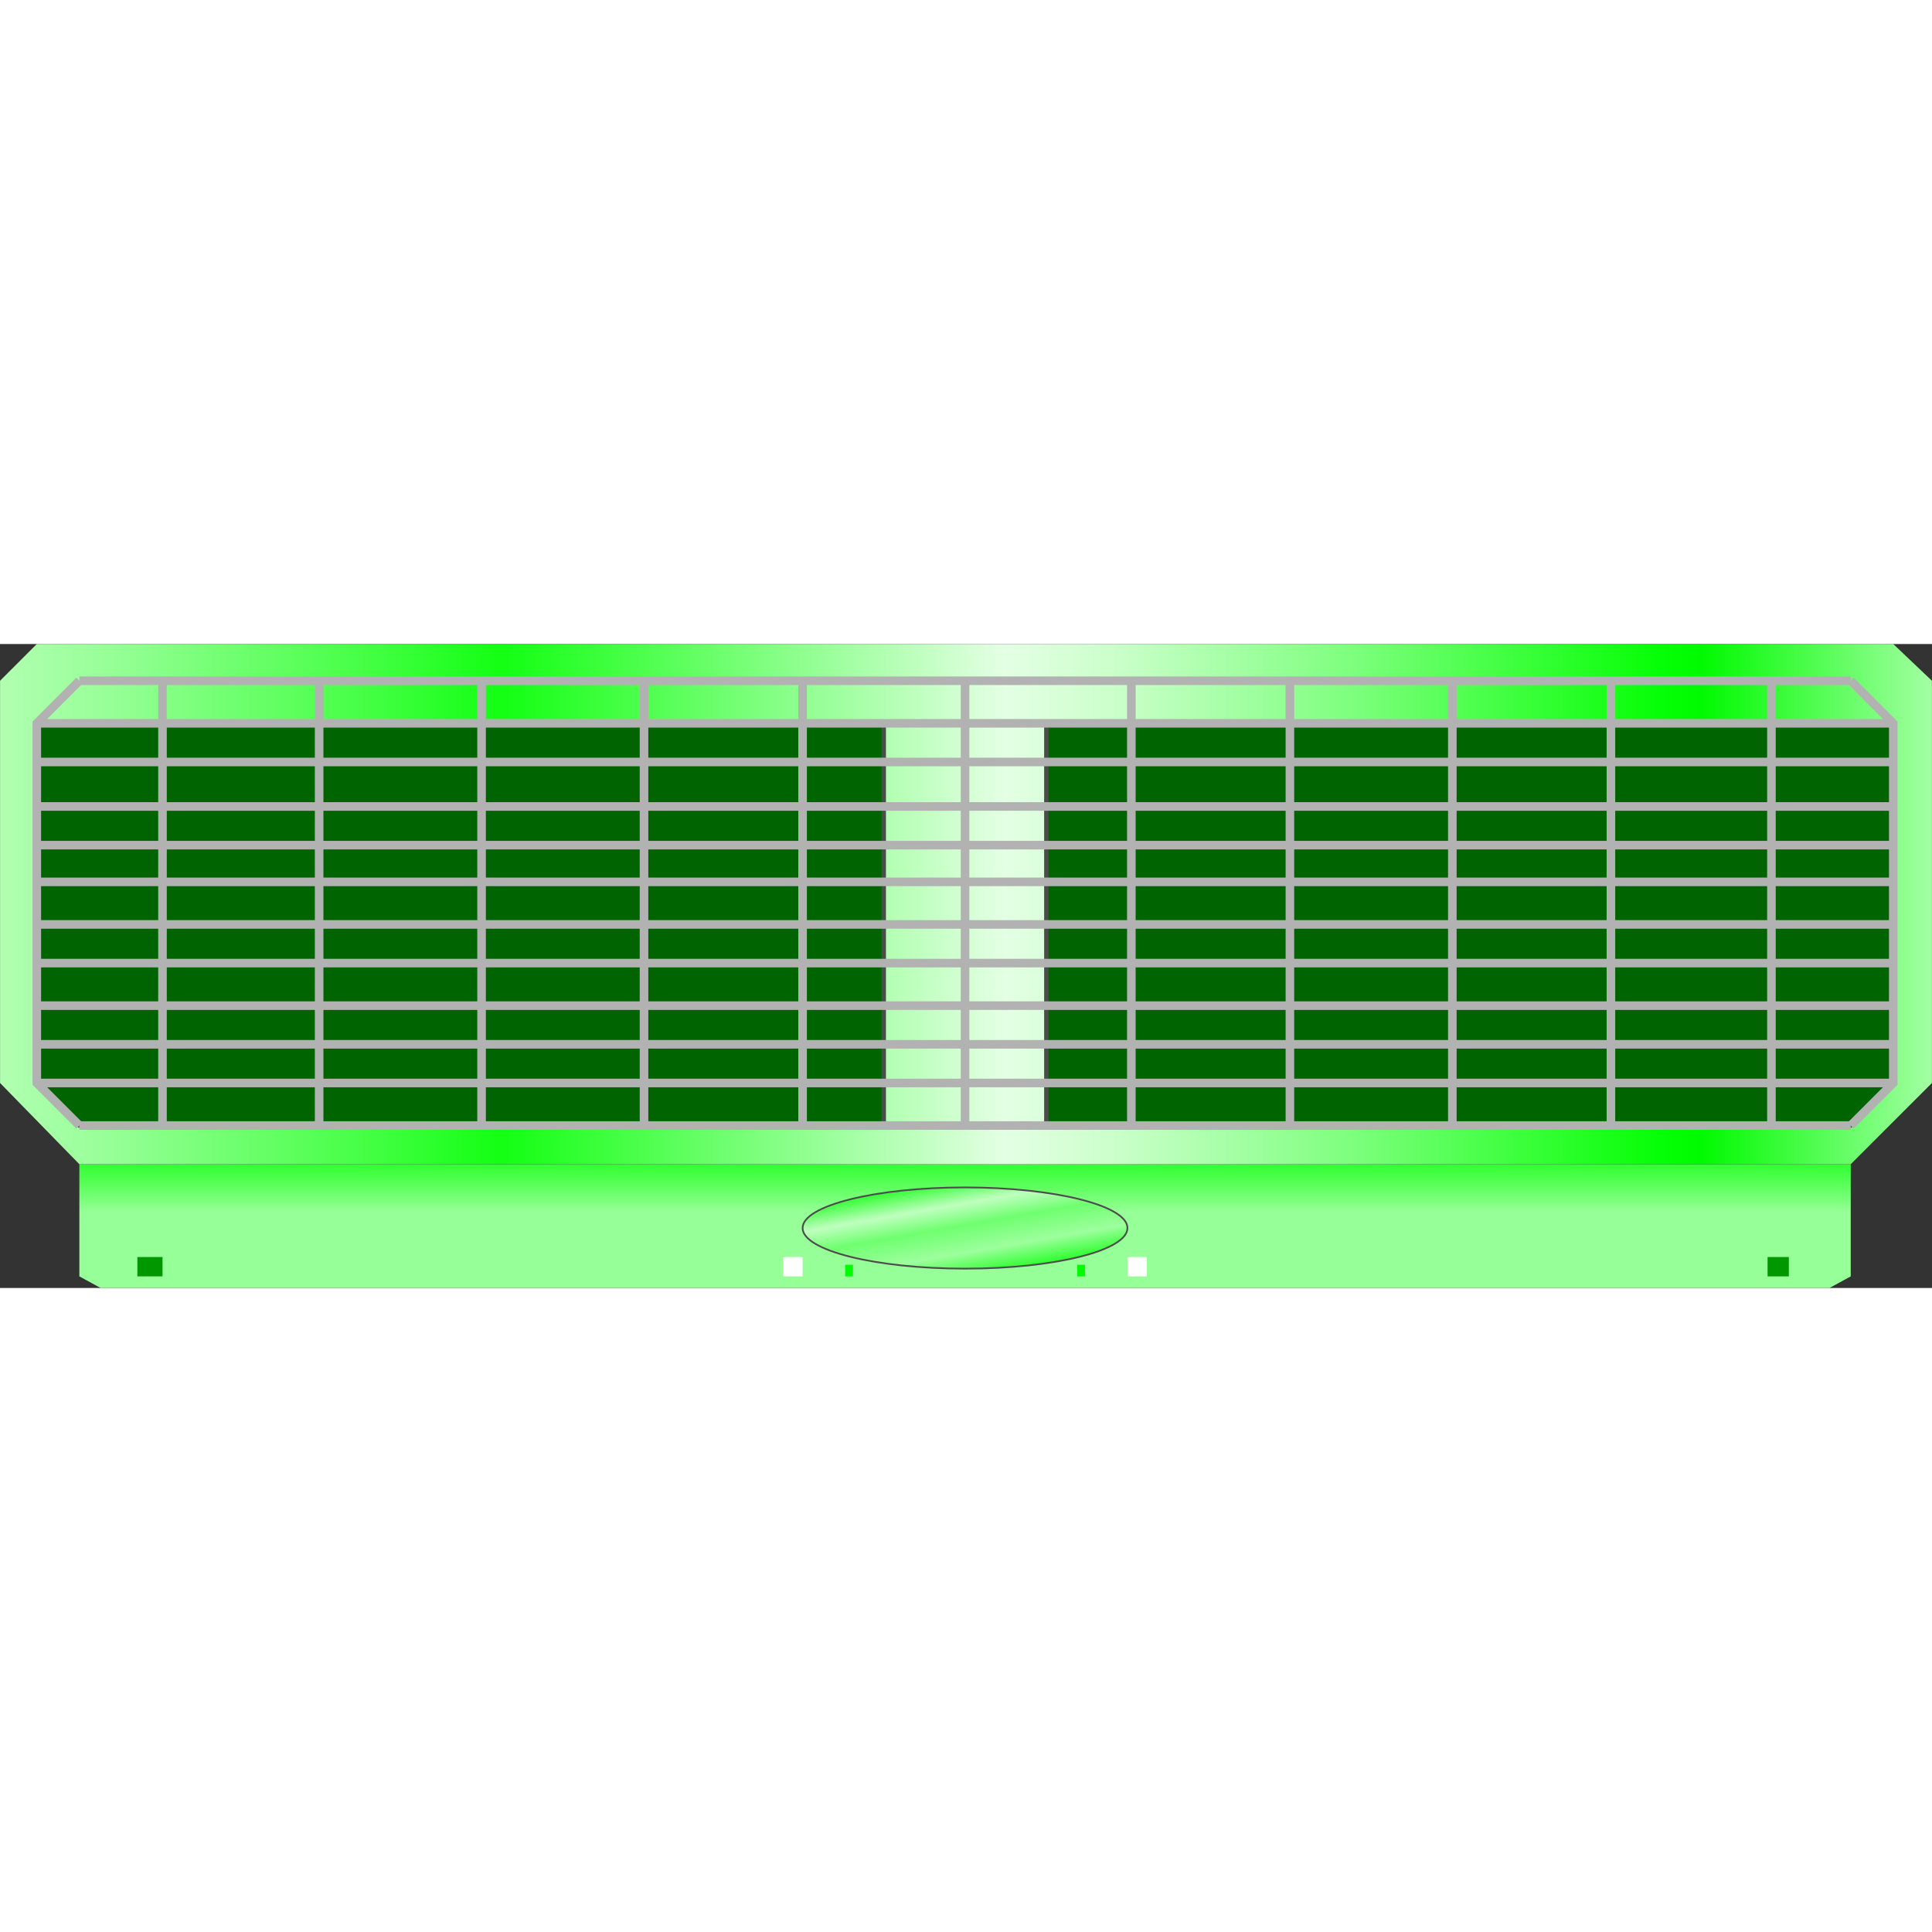 <svg version="1.1" xmlns="http://www.w3.org/2000/svg" xmlns:xlink="http://www.w3.org/1999/xlink" width="64px" height="64px" viewBox="0 0 112.5 37.498" enable-background="new 0 0 112.5 37.498" xml:space="preserve">
<rect x="0" y="0" width="112.5" height="37.498" fill="#333333" stroke="none"/>
<g id="Group_Air_Curtain">
	<linearGradient id="SVGID_1_" gradientUnits="userSpaceOnUse" x1="56.194" y1="37.498" x2="56.194" y2="30.291">
		<stop offset="0" style="stop-color:#97FF97" />
		<stop offset="0.61" style="stop-color:#97FF97" />
		<stop offset="0.82" style="stop-color:#5DFF5D" />
		<stop offset="1" style="stop-color:#31FF31" />
	</linearGradient>
	<path fill="url(#SVGID_1_)" d="M4.621,30.291h103.147v6.531l-1.239,0.676H5.859l-1.238-0.676V30.291z" />
	<linearGradient id="SVGID_2_" gradientUnits="userSpaceOnUse" x1="0.003" y1="15.145" x2="112.496" y2="15.145">
		<stop offset="0" style="stop-color:#C3FFC3" />
		<stop offset="0" style="stop-color:#B1FFB1" />
		<stop offset="0.06" style="stop-color:#95FF95" />
		<stop offset="0.18" style="stop-color:#4BFF4B" />
		<stop offset="0.26" style="stop-color:#13FF13" />
		<stop offset="0.52" style="stop-color:#E4FFE4" />
		<stop offset="0.58" style="stop-color:#C9FFC9" />
		<stop offset="0.7" style="stop-color:#7DFF7D" />
		<stop offset="0.86" style="stop-color:#05FF05" />
		<stop offset="0.88" style="stop-color:#00FA00" />
		<stop offset="1" style="stop-color:#A3FFA3" />
		<stop offset="1" style="stop-color:#51FF51" />
	</linearGradient>
	<path fill="url(#SVGID_2_)" d="M4.621,30.291l-4.617-4.729V2.139L2.143,0h108.101l2.252,2.14v23.422l-4.729,4.729H4.621z" />
</g>
<g id="Group_Vent">
	<path fill="#006500" stroke="#4C4C4C" stroke-width="0.25" d="M107.768,28.039l2.477-2.478V4.617h-49.32v23.422H107.768z" />
	<path fill="#006500" stroke="#4C4C4C" stroke-width="0.25" d="M4.621,28.039l-2.478-2.478V4.617h49.321v23.422H4.621z" />
</g>
<g id="Group_Label">
	<linearGradient id="SVGID_3_" gradientUnits="userSpaceOnUse" x1="56.689" y1="36.814" x2="55.699" y2="31.201">
		<stop offset="0.01" style="stop-color:#31FF31" />
		<stop offset="0.25" style="stop-color:#9DFF9D" />
		<stop offset="0.53" style="stop-color:#6FFF6F" />
		<stop offset="0.75" style="stop-color:#BFFFBF" />
		<stop offset="1" style="stop-color:#31FF31" />
	</linearGradient>
	<ellipse fill="url(#SVGID_3_)" stroke="#4C4C4C" stroke-width="0.1" cx="56.194" cy="34.007" rx="9.458" ry="2.365" />
</g>
<g id="Group_Horizontal_Mesh">
	<path fill="none" stroke="#B2B2B2" stroke-width="0.5" d="M4.621,28.039h103.147" />
	<path fill="none" stroke="#B2B2B2" stroke-width="0.5" d="M2.143,25.561h108.101" />
	<path fill="none" stroke="#B2B2B2" stroke-width="0.5" d="M2.143,23.309h108.101" />
	<path fill="none" stroke="#B2B2B2" stroke-width="0.5" d="M2.143,21.057h108.101" />
	<path fill="none" stroke="#B2B2B2" stroke-width="0.5" d="M2.143,18.58h108.101" />
	<path fill="none" stroke="#B2B2B2" stroke-width="0.5" d="M2.143,16.328h108.101" />
	<path fill="none" stroke="#B2B2B2" stroke-width="0.5" d="M2.143,13.85h108.101" />
	<path fill="none" stroke="#B2B2B2" stroke-width="0.5" d="M2.143,11.711h108.101" />
	<path fill="none" stroke="#B2B2B2" stroke-width="0.5" d="M2.143,9.459h108.101" />
	<path fill="none" stroke="#B2B2B2" stroke-width="0.5" d="M2.143,6.869h108.101" />
	<path fill="none" stroke="#B2B2B2" stroke-width="0.5" d="M2.143,4.617h108.101" />
	<path fill="none" stroke="#B2B2B2" stroke-width="0.5" d="M4.621,2.139h103.147" />
</g>
<g id="Group_Vertical_Mesh">
	<path fill="none" stroke="#B2B2B2" stroke-width="0.5" d="M56.194,2.139v25.899" />
	<path fill="none" stroke="#B2B2B2" stroke-width="0.5" d="M46.735,2.139v25.899" />
	<path fill="none" stroke="#B2B2B2" stroke-width="0.5" d="M37.501,2.139v25.899" />
	<path fill="none" stroke="#B2B2B2" stroke-width="0.5" d="M28.042,2.139v25.899" />
	<path fill="none" stroke="#B2B2B2" stroke-width="0.5" d="M18.583,2.139v25.899" />
	<path fill="none" stroke="#B2B2B2" stroke-width="0.5" d="M9.462,2.139v25.899" />
	<path fill="none" stroke="#B2B2B2" stroke-width="0.5" d="M4.621,2.139L2.143,4.617v20.944l2.478,2.478" />
	<path fill="none" stroke="#B2B2B2" stroke-width="0.5" d="M65.878,2.139v25.899" />
	<path fill="none" stroke="#B2B2B2" stroke-width="0.5" d="M75.111,2.139v25.899" />
	<path fill="none" stroke="#B2B2B2" stroke-width="0.5" d="M84.57,2.139v25.899" />
	<path fill="none" stroke="#B2B2B2" stroke-width="0.5" d="M93.804,2.139v25.899" />
	<path fill="none" stroke="#B2B2B2" stroke-width="0.5" d="M103.15,2.139v25.899" />
	<path fill="none" stroke="#B2B2B2" stroke-width="0.5" d="M107.768,2.139l2.477,2.478v20.944l-2.477,2.478" />
</g>
<g id="Group_Bolts">
	<path fill="#FFFFFF" d="M65.652,35.696h1.127v1.126h-1.127V35.696z" />
	<path fill="#FFFFFF" d="M45.609,35.696h1.126v1.126h-1.126V35.696z" />
	<path fill="#00FC00" d="M49.212,36.146h0.45v0.676h-0.45V36.146z" />
	<path fill="#00FC00" d="M62.725,36.146h0.451v0.676h-0.451V36.146z" />
	<path fill="#009700" d="M7.999,35.696h1.464v1.126H7.999V35.696z" />
	<path fill="#009700" d="M102.925,35.696h1.239v1.126h-1.239V35.696z" />
</g>
</svg>